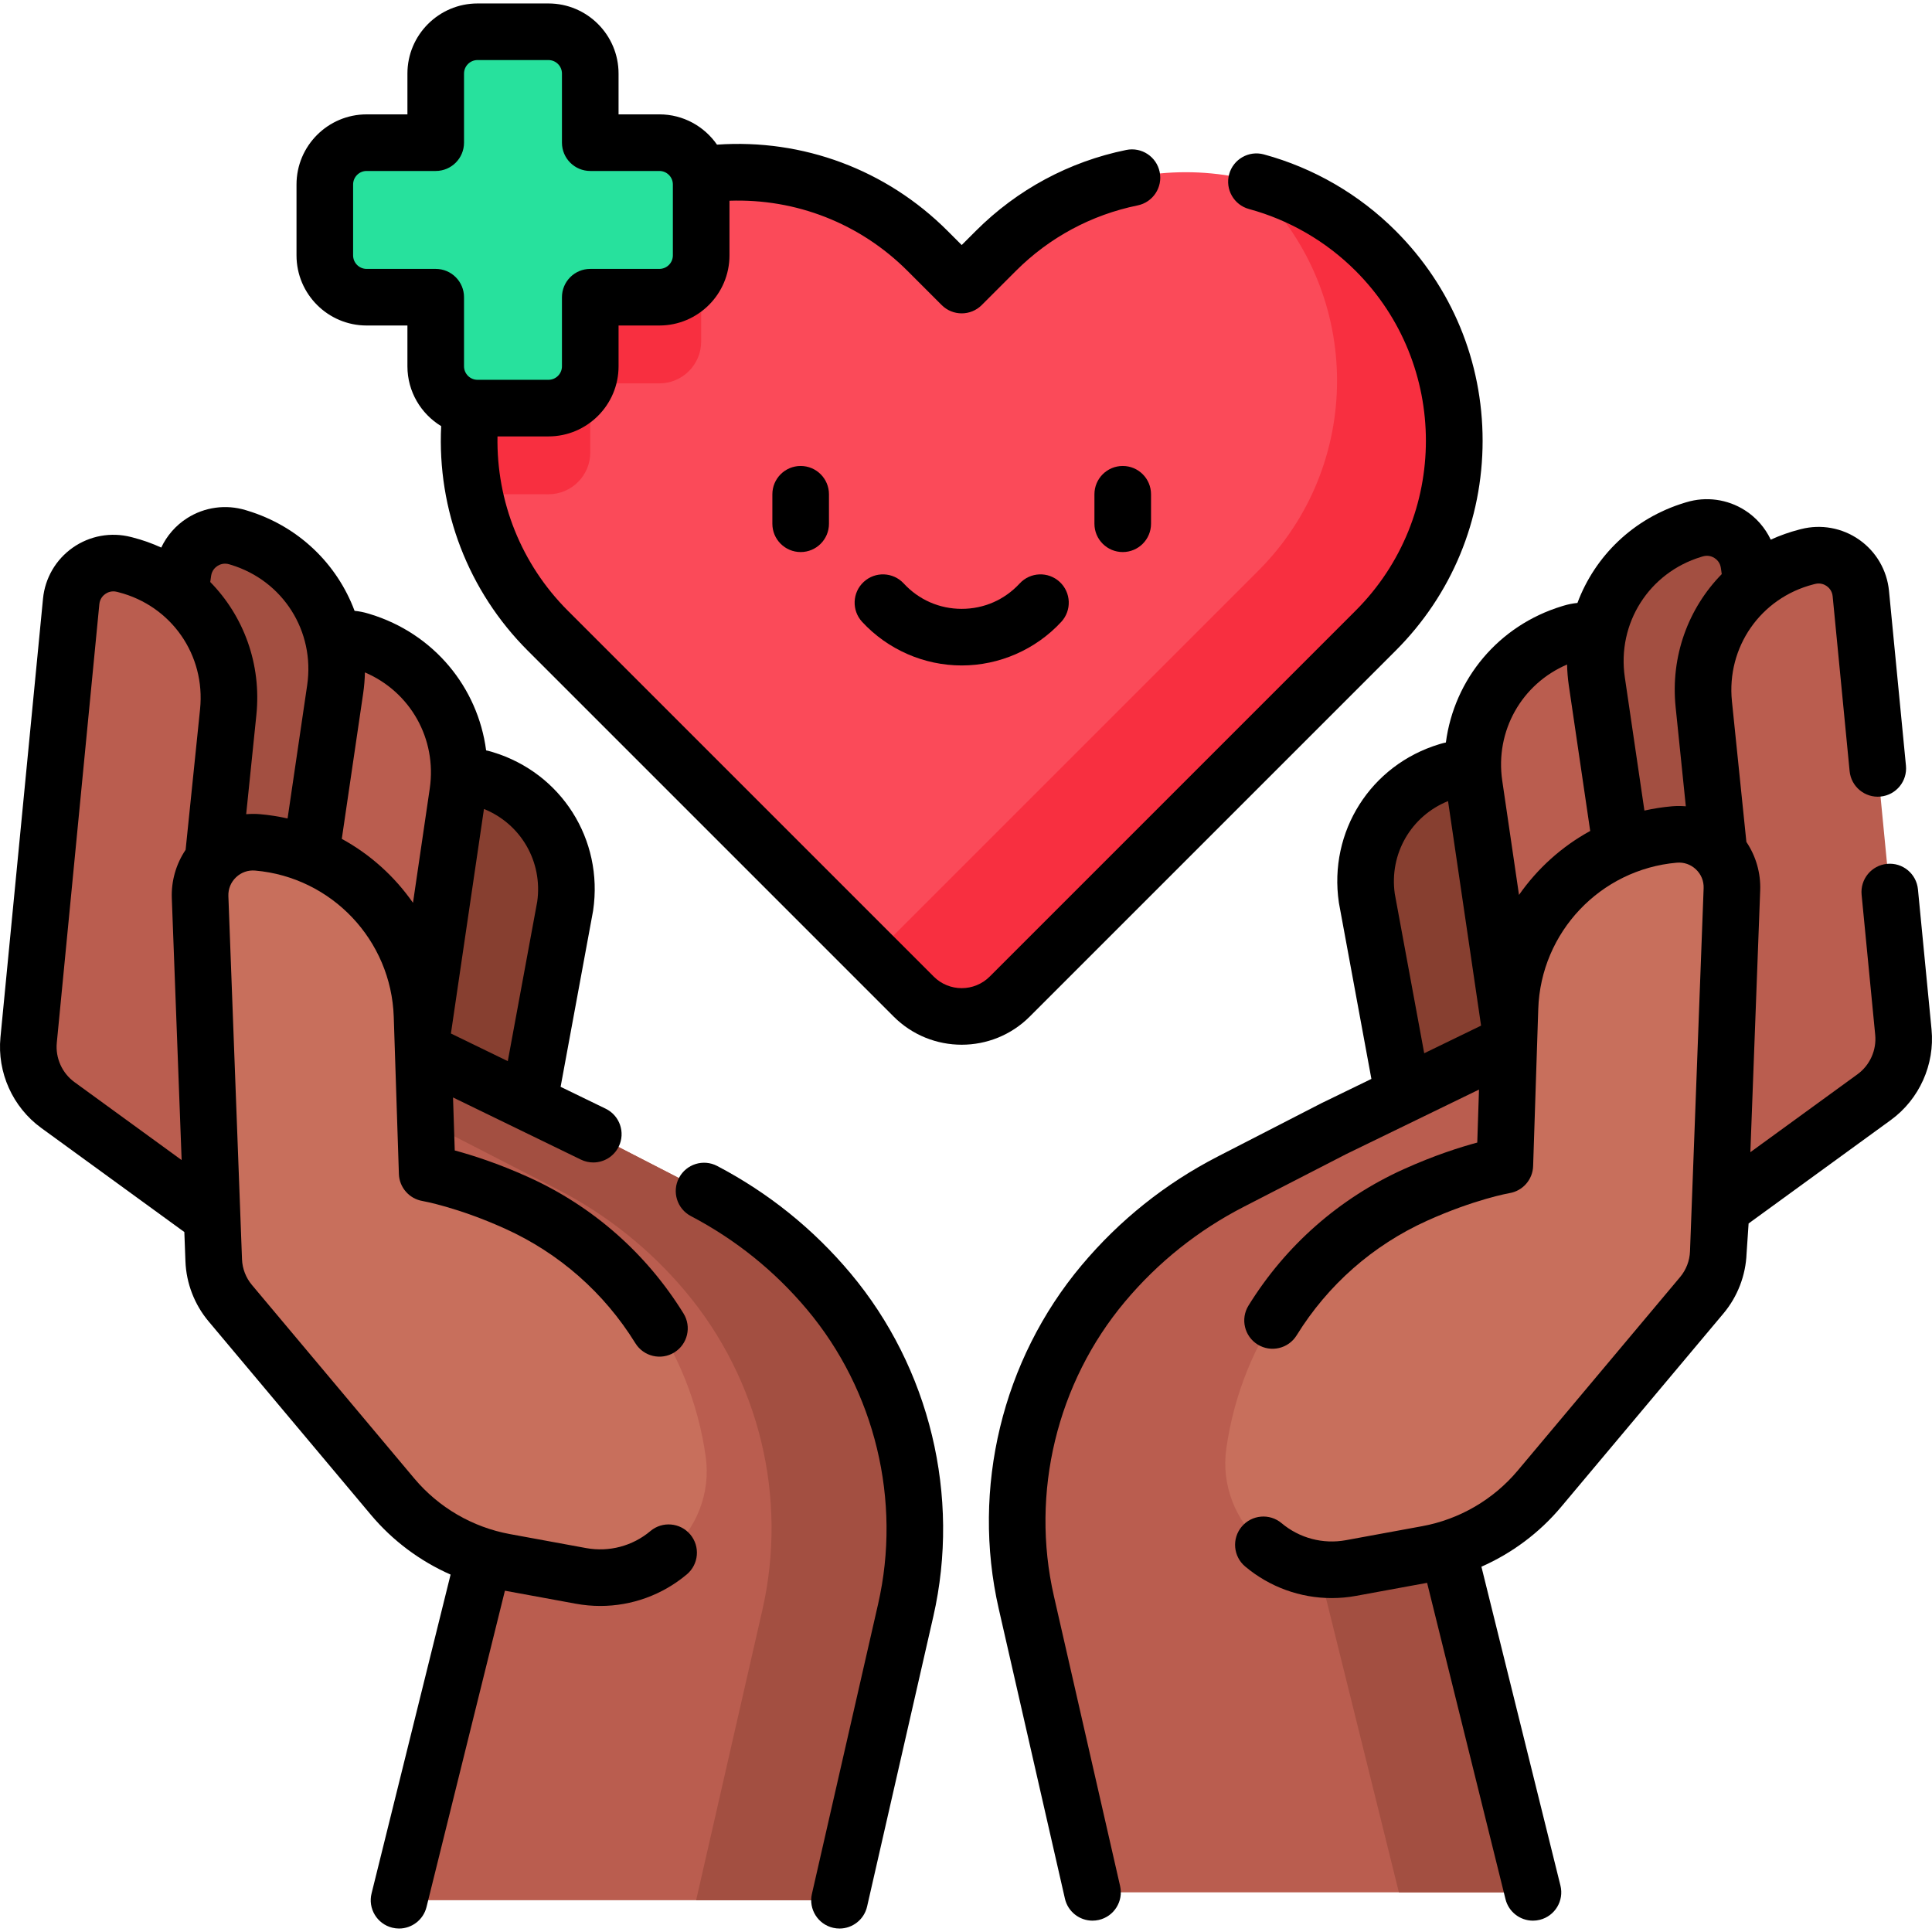 <svg id="Capa_1" enable-background="new 0 0 511.996 511.996" height="512" viewBox="0 0 511.996 511.996" width="512" xmlns="http://www.w3.org/2000/svg"><g><g><g><g><g><g><g><path d="m383.926 204.303-.361.11c-14.463 4.393-23.536 18.707-21.338 33.662l14.673 79.507c12.167-.524 24.333-1.089 36.492-1.765l-17.392-103.812c-.809-5.728-6.539-9.384-12.074-7.702z" fill="#873f30"/></g><path d="m416.584 167.683-.43.131c-17.259 5.243-28.086 22.323-25.463 40.169l10.105 68.908 45.275 6.789-15.079-106.805c-.965-6.837-7.803-11.199-14.408-9.192z" fill="#ba5d4f"/><g><path d="m449.066 140.278-.43.131c-17.259 5.243-28.086 22.323-25.463 40.169l9.92 67.49-14.267 10.348c5.093 18.4 10.022 36.846 14.987 55.281l38.993-31.046c5.275-4.2 7.935-10.878 6.993-17.555l-16.324-115.626c-.966-6.837-7.803-11.198-14.409-9.192z" fill="#a34f41"/></g></g><path d="m451.517 186.622 5.69 55.372c.789 7.675-2.752 15.152-9.189 19.405l-43.228 28.565 22.808 51.027 69.061-50.232c5.453-3.967 8.401-10.522 7.75-17.234l-11.274-116.227c-.667-6.871-7.308-11.527-13.995-9.81l-.436.112c-17.471 4.486-29.031 21.078-27.187 39.022z" fill="#ba5d4f"/></g><path d="m405.884 273.634-52.431 25.478-27.273 14.029c-12.953 6.663-24.447 15.842-33.81 27-19.652 23.42-27.2 54.693-20.394 84.499l17.547 76.85h116.723l-36.878-148.798 75.055-40.736c1.409-.765 2.693-1.698 3.841-2.76z" fill="#ba5d4f"/><path d="m369.368 352.69 36.88 148.8h-35.53l-36.88-148.8z" fill="#a34f41"/><g><path d="m443.706 221.15c-24.063 2.105-42.762 21.853-43.551 45.996l-1.362 41.644s-9.92 1.654-23.732 7.897c-27.903 12.612-46.072 38.503-50.087 67.276-1.339 9.597 2.409 19.204 9.832 25.433 6.445 5.408 14.966 7.659 23.241 6.141l20.203-3.707c11.606-2.13 22.105-8.241 29.69-17.28l43.048-51.303c2.676-3.189 4.213-7.178 4.369-11.338l3.612-96.236c.318-8.447-6.842-15.26-15.263-14.523z" fill="#c86f5c"/></g></g><g><g><g><g><path d="m128.071 206.393.361.11c14.463 4.393 23.536 18.707 21.338 33.662l-14.673 79.507c-12.167-.524-24.333-1.089-36.492-1.765l17.392-103.811c.808-5.73 6.538-9.385 12.074-7.703z" fill="#873f30"/></g><path d="m95.413 169.772.43.131c17.259 5.243 28.086 22.323 25.463 40.169l-10.105 68.908-45.275 6.789 15.079-106.805c.964-6.836 7.802-11.198 14.408-9.192z" fill="#ba5d4f"/><g><path d="m62.931 142.368.43.131c17.259 5.243 28.086 22.323 25.463 40.169l-9.92 67.49 14.267 10.348c-5.093 18.4-10.022 36.846-14.987 55.281l-38.993-31.047c-5.275-4.2-7.935-10.878-6.993-17.555l16.324-115.626c.965-6.836 7.803-11.198 14.409-9.191z" fill="#a34f41"/></g></g><path d="m60.48 188.711-5.69 55.372c-.789 7.675 2.752 15.152 9.189 19.405l43.228 28.565-22.808 51.027-69.061-50.232c-5.453-3.967-8.401-10.522-7.75-17.234l11.274-116.227c.667-6.871 7.308-11.527 13.995-9.81l.436.112c17.47 4.487 29.03 21.079 27.187 39.022z" fill="#ba5d4f"/></g><path d="m142.629 354.78-36.878 148.798h116.723l17.547-76.85c6.806-29.806-.742-61.078-20.394-84.499-9.363-11.158-20.857-20.337-33.81-27l-27.273-14.029-52.431-25.478-42.38 35.561c1.148 1.062 2.431 1.995 3.841 2.76z" fill="#ba5d4f"/><path d="m240.018 426.73-17.54 76.85h-38l17.54-76.85c6.81-29.81-.74-61.08-20.39-84.5-4.68-5.58-9.89-10.66-15.56-15.19-5.66-4.52-11.77-8.48-18.25-11.81l-27.27-14.03-28.37-13.79 13.93-11.69 52.44 25.48 27.27 14.03c6.48 3.33 12.59 7.29 18.25 11.81 5.67 4.53 10.88 9.61 15.56 15.19 19.65 23.42 27.2 54.69 20.39 84.5z" fill="#a34f41"/><g><path d="m68.29 223.24c24.063 2.105 42.762 21.853 43.551 45.996l1.362 41.644s9.92 1.654 23.732 7.897c27.903 12.612 46.072 38.503 50.087 67.276 1.339 9.597-2.409 19.204-9.832 25.433-6.445 5.408-14.966 7.659-23.241 6.141l-20.203-3.707c-11.606-2.13-22.105-8.241-29.69-17.28l-43.048-51.303c-2.676-3.189-4.213-7.178-4.369-11.338l-3.612-96.236c-.317-8.448 6.843-15.26 15.263-14.523z" fill="#c86f5c"/></g></g></g><g><path d="m263.922 66.481-9.064 9.064-9.064-9.064c-27.791-27.791-72.849-27.791-100.639 0-27.791 27.791-27.791 72.849 0 100.64l96.982 96.982c7.026 7.026 18.417 7.026 25.443 0l96.982-96.982c27.791-27.791 27.791-72.849 0-100.639-27.791-27.792-72.849-27.792-100.64-.001z" fill="#fb4a59"/><g fill="#f82f40"><path d="m185.814 71.724v18.79c0 6.116-4.964 11.08-11.08 11.08h-18.309v18.318c0 6.115-4.964 11.07-11.08 11.07 0 0-19.347-.009-19.62-.038-.944-4.662-1.416-9.4-1.416-14.137 0-18.214 6.955-36.429 20.847-50.32 2.105-2.105 4.322-4.058 6.616-5.842h22.961c6.117-.001 11.081 4.954 11.081 11.079z"/><path d="m364.56 167.117-96.975 96.985c-7.03 7.03-18.424 7.03-25.445 0l-11.845-11.845c2.265-.873 4.383-2.226 6.207-4.05l96.985-96.985c27.788-27.788 27.788-72.844 0-100.642-1.098-1.098-2.226-2.157-3.383-3.157 12.629 2.873 24.621 9.217 34.456 19.062 27.788 27.788 27.788 72.843 0 100.632z"/></g></g></g><g><g><path d="m174.736 37.809h-18.314v-18.315c0-6.118-4.96-11.078-11.078-11.078h-18.795c-6.118 0-11.078 4.96-11.078 11.078v18.314h-18.315c-6.118 0-11.078 4.96-11.078 11.078v18.795c0 6.118 4.96 11.078 11.078 11.078h18.314v18.314c0 6.118 4.96 11.078 11.078 11.078h18.795c6.118 0 11.078-4.96 11.078-11.078v-18.313h18.314c6.118 0 11.078-4.96 11.078-11.078v-18.795c.001-6.118-4.959-11.078-11.077-11.078z" fill="#27e19d"/><g><path d="m511.874 272.801-3.603-37.132c-.399-4.123-4.065-7.144-8.189-6.741-4.122.4-7.141 4.066-6.74 8.189l3.603 37.131c.393 4.05-1.407 8.053-4.697 10.445l-28.387 20.647 2.604-69.387c.172-4.595-1.135-9.084-3.658-12.836l-3.829-37.262c-1.477-14.365 7.604-27.399 21.588-30.99l.44-.113c1.458-.373 2.556.192 3.084.561.527.37 1.435 1.214 1.58 2.708l4.494 46.336c.4 4.122 4.066 7.139 8.188 6.741 4.123-.4 7.142-4.066 6.741-8.189l-4.494-46.337c-.53-5.459-3.409-10.396-7.9-13.543-4.49-3.147-10.112-4.17-15.42-2.808l-.44.113c-2.646.68-5.177 1.582-7.575 2.683-1.493-3.151-3.836-5.863-6.844-7.782-4.624-2.951-10.287-3.729-15.532-2.135l-.431.13c-13.589 4.126-23.786 14.128-28.423 26.555-1.221.121-2.436.357-3.635.721l-.425.129c-16.937 5.145-28.61 19.413-30.805 36.132-.477.102-.953.214-1.424.358l-.359.109c-18.161 5.517-29.339 23.15-26.578 41.929.013.09.028.181.045.271l8.58 46.489-13.257 6.442c-.051.025-.102.05-.152.076l-27.273 14.029c-13.913 7.157-26.067 16.863-36.124 28.848-21.036 25.07-29.245 59.084-21.96 90.989l17.547 76.85c.794 3.477 3.884 5.833 7.305 5.832.553 0 1.114-.062 1.677-.189 4.038-.922 6.563-4.943 5.642-8.981l-17.547-76.85c-6.245-27.353.793-56.515 18.827-78.008 8.769-10.45 19.365-18.912 31.495-25.151l27.198-13.99 35.137-17.074-.459 14.044c-4.582 1.232-11.441 3.415-19.514 7.063-17.044 7.704-31.26 20.2-41.113 36.138-2.178 3.523-1.087 8.145 2.437 10.323 3.522 2.179 8.145 1.087 10.323-2.436 8.277-13.39 20.218-23.887 34.531-30.357 12.619-5.704 21.803-7.321 21.877-7.333 3.525-.588 6.146-3.581 6.263-7.153l1.361-41.645c.664-20.33 16.446-36.997 36.709-38.769 1.895-.167 3.705.465 5.085 1.779 1.381 1.314 2.102 3.086 2.03 4.991l-3.612 96.235c-.093 2.482-1.023 4.897-2.619 6.799l-43.049 51.303c-6.448 7.684-15.433 12.913-25.299 14.723l-20.202 3.708c-6.096 1.121-12.316-.524-17.067-4.509-3.173-2.663-7.905-2.248-10.565.925-2.663 3.173-2.249 7.904.925 10.566 6.501 5.455 14.602 8.364 22.926 8.364 2.155 0 4.328-.195 6.489-.592l18.79-3.448 20.776 83.827c.846 3.415 3.907 5.698 7.273 5.698.598 0 1.204-.072 1.811-.222 4.021-.997 6.472-5.063 5.475-9.084l-20.94-84.492c8.098-3.577 15.351-8.969 21.1-15.821l43.049-51.303c3.729-4.443 5.901-10.082 6.119-15.878l.538-7.96 37.679-27.406c7.562-5.503 11.701-14.708 10.799-24.023zm-134.445 6.321-7.8-42.265c-1.503-10.618 4.345-20.61 14.114-24.561l8.756 59.504zm25.12-41.961-4.439-30.27c-1.941-13.204 5.179-25.658 17.179-30.786.041 1.838.188 3.693.462 5.558l5.666 38.55c-7.539 4.123-13.989 9.953-18.868 16.948zm40.504-23.483c-2.476.217-4.9.602-7.268 1.132l-5.193-35.328c-2.1-14.287 6.405-27.702 20.222-31.897l.431-.131c1.44-.436 2.564.081 3.107.427.544.347 1.486 1.15 1.696 2.636l.23 1.629c-8.854 9.03-13.609 21.747-12.222 35.242l2.701 26.29c-1.225-.104-2.463-.109-3.704 0z"/><path d="m190.063 308.993c-3.668-1.923-8.202-.509-10.125 3.159-1.924 3.668-.509 8.201 3.159 10.125 11.845 6.212 22.203 14.547 30.785 24.774 18.035 21.493 25.073 50.655 18.827 78.008l-17.547 76.85c-.922 4.038 1.604 8.059 5.643 8.981.562.128 1.123.189 1.676.189 3.421 0 6.511-2.356 7.305-5.832l17.547-76.85c7.285-31.905-.925-65.919-21.961-90.989-9.845-11.731-21.724-21.291-35.309-28.415z"/><path d="m172.37 405.741c-4.749 3.986-10.968 5.629-17.066 4.509l-20.203-3.708c-9.866-1.811-18.851-7.04-25.298-14.724l-43.048-51.303c-1.597-1.903-2.527-4.317-2.621-6.799l-3.612-96.236c-.071-1.905.65-3.677 2.031-4.991 1.381-1.313 3.187-1.947 5.085-1.779 20.263 1.772 36.044 18.44 36.709 38.77l1.362 41.644c.116 3.558 2.736 6.547 6.245 7.15.091.016 9.275 1.633 21.894 7.337 14.313 6.47 26.254 16.967 34.532 30.357 2.178 3.522 6.8 4.615 10.323 2.436 3.523-2.178 4.614-6.8 2.436-10.323-9.853-15.938-24.069-28.434-41.112-36.138-8.072-3.648-14.932-5.831-19.514-7.063l-.459-14.044 33.896 16.471c1.056.513 2.172.756 3.272.756 2.781 0 5.454-1.554 6.751-4.224 1.811-3.726.258-8.213-3.468-10.023l-11.939-5.801 8.58-46.489c.017-.09.032-.18.045-.271 2.76-18.778-8.418-36.412-26.581-41.929l-.358-.108c-.471-.143-.946-.258-1.424-.359-2.196-16.719-13.869-30.986-30.803-36.13l-.432-.131c-1.197-.363-2.409-.599-3.629-.72-4.637-12.427-14.833-22.428-28.421-26.554l-.435-.132c-5.248-1.593-10.909-.816-15.531 2.135-3.008 1.919-5.351 4.632-6.844 7.783-2.399-1.101-4.929-2.004-7.576-2.683l-.435-.111c-5.313-1.366-10.935-.341-15.425 2.807-4.491 3.148-7.371 8.084-7.9 13.543l-11.274 116.224c-.904 9.314 3.235 18.519 10.803 24.023l37.926 27.586.292 7.781c.218 5.795 2.391 11.434 6.119 15.877l43.048 51.303c5.75 6.852 13.002 12.244 21.1 15.821l-20.941 84.492c-.997 4.021 1.455 8.087 5.476 9.084.606.15 1.213.222 1.81.222 3.366 0 6.428-2.283 7.274-5.698l20.776-83.827 18.79 3.448c2.162.396 4.333.592 6.489.592 8.324 0 16.425-2.909 22.926-8.364 3.173-2.663 3.587-7.394.925-10.566-2.662-3.171-7.393-3.585-10.566-.923zm-30.002-166.795-7.801 42.266-15.069-7.323 8.756-59.504c9.768 3.95 15.617 13.943 14.114 24.561zm-28.482-29.962-4.439 30.268c-4.878-6.995-11.328-12.825-18.869-16.948l5.667-38.551c.274-1.866.421-3.72.462-5.558 11.998 5.126 19.12 17.581 17.179 30.789zm-56.242-59.013c.543-.347 1.669-.864 3.104-.428l.434.132c13.818 4.196 22.322 17.61 20.222 31.897l-5.193 35.328c-2.368-.53-4.791-.915-7.267-1.132-1.242-.109-2.481-.104-3.705.001l2.701-26.291c1.386-13.495-3.368-26.212-12.222-35.242l.23-1.629c.21-1.486 1.153-2.29 1.696-2.636zm-37.895 136.812c-3.29-2.393-5.09-6.395-4.697-10.444l11.274-116.228c.145-1.495 1.052-2.338 1.58-2.708.527-.371 1.63-.937 3.084-.561l.436.111c13.988 3.592 23.069 16.625 21.592 30.991l-3.829 37.262c-2.524 3.752-3.831 8.241-3.658 12.837l2.604 69.386z"/><path d="m369.865 172.424c14.857-14.857 23.039-34.611 23.039-55.623s-8.182-40.766-23.04-55.623c-9.673-9.673-21.752-16.679-34.931-20.261-3.993-1.086-8.117 1.272-9.204 5.27-1.087 3.997 1.273 8.118 5.271 9.205 10.659 2.897 20.431 8.566 28.258 16.393 24.822 24.822 24.822 65.211 0 90.033l-96.98 96.981c-4.092 4.092-10.748 4.09-14.837 0l-96.981-96.981c-12.286-12.287-18.933-28.914-18.62-46.166h13.505c10.244 0 18.578-8.334 18.578-18.578v-10.814h10.814c10.244 0 18.578-8.334 18.578-18.578v-14.486c17.621-.612 34.584 5.995 47.178 18.588l9.063 9.063c1.464 1.464 3.384 2.197 5.303 2.197s3.839-.732 5.304-2.197l9.063-9.063c8.855-8.855 20.007-14.854 32.248-17.348 4.059-.827 6.679-4.787 5.852-8.846-.826-4.059-4.787-6.679-8.846-5.852-15.134 3.083-28.918 10.496-39.861 21.439l-3.76 3.76-3.76-3.76c-16.229-16.229-38.319-24.441-61.092-22.845-3.357-4.842-8.946-8.025-15.271-8.025h-10.814v-10.812c0-10.244-8.334-18.578-18.578-18.578h-18.795c-10.244 0-18.578 8.334-18.578 18.578v10.814h-10.815c-10.244 0-18.578 8.334-18.578 18.578v18.795c0 10.244 8.334 18.578 18.578 18.578h10.814v10.814c0 6.714 3.592 12.589 8.943 15.853-1.092 22.187 7.174 43.732 22.939 59.497l96.981 96.981c4.97 4.97 11.496 7.455 18.025 7.454 6.526 0 13.056-2.485 18.025-7.454zm-272.709-101.164c-1.973 0-3.578-1.605-3.578-3.578v-18.795c0-1.973 1.605-3.578 3.578-3.578h18.314c4.142 0 7.5-3.358 7.5-7.5v-18.314c0-1.973 1.605-3.578 3.578-3.578h18.795c1.973 0 3.578 1.605 3.578 3.578v18.314c0 4.142 3.358 7.5 7.5 7.5h18.314c1.973 0 3.578 1.605 3.578 3.578v18.795c0 1.973-1.605 3.578-3.578 3.578h-18.314c-4.142 0-7.5 3.358-7.5 7.5v18.314c0 1.973-1.605 3.578-3.578 3.578h-18.795c-1.973 0-3.578-1.605-3.578-3.578v-18.314c0-4.142-3.358-7.5-7.5-7.5z"/><path d="m204.683 130.985v7.814c0 4.142 3.358 7.5 7.5 7.5s7.5-3.358 7.5-7.5v-7.814c0-4.142-3.358-7.5-7.5-7.5s-7.5 3.358-7.5 7.5z"/><path d="m290.034 130.985v7.814c0 4.142 3.357 7.5 7.5 7.5s7.5-3.358 7.5-7.5v-7.814c0-4.142-3.357-7.5-7.5-7.5s-7.5 3.358-7.5 7.5z"/><path d="m270.224 154.623c-4.011 4.338-9.467 6.728-15.365 6.728-5.897 0-11.354-2.39-15.366-6.729-2.812-3.041-7.557-3.228-10.599-.416s-3.228 7.557-.416 10.599c6.784 7.337 16.399 11.546 26.38 11.546 9.982 0 19.598-4.208 26.381-11.546 2.812-3.042 2.625-7.787-.417-10.598-3.041-2.812-7.786-2.626-10.598.416z"/></g></g></g></g></svg>